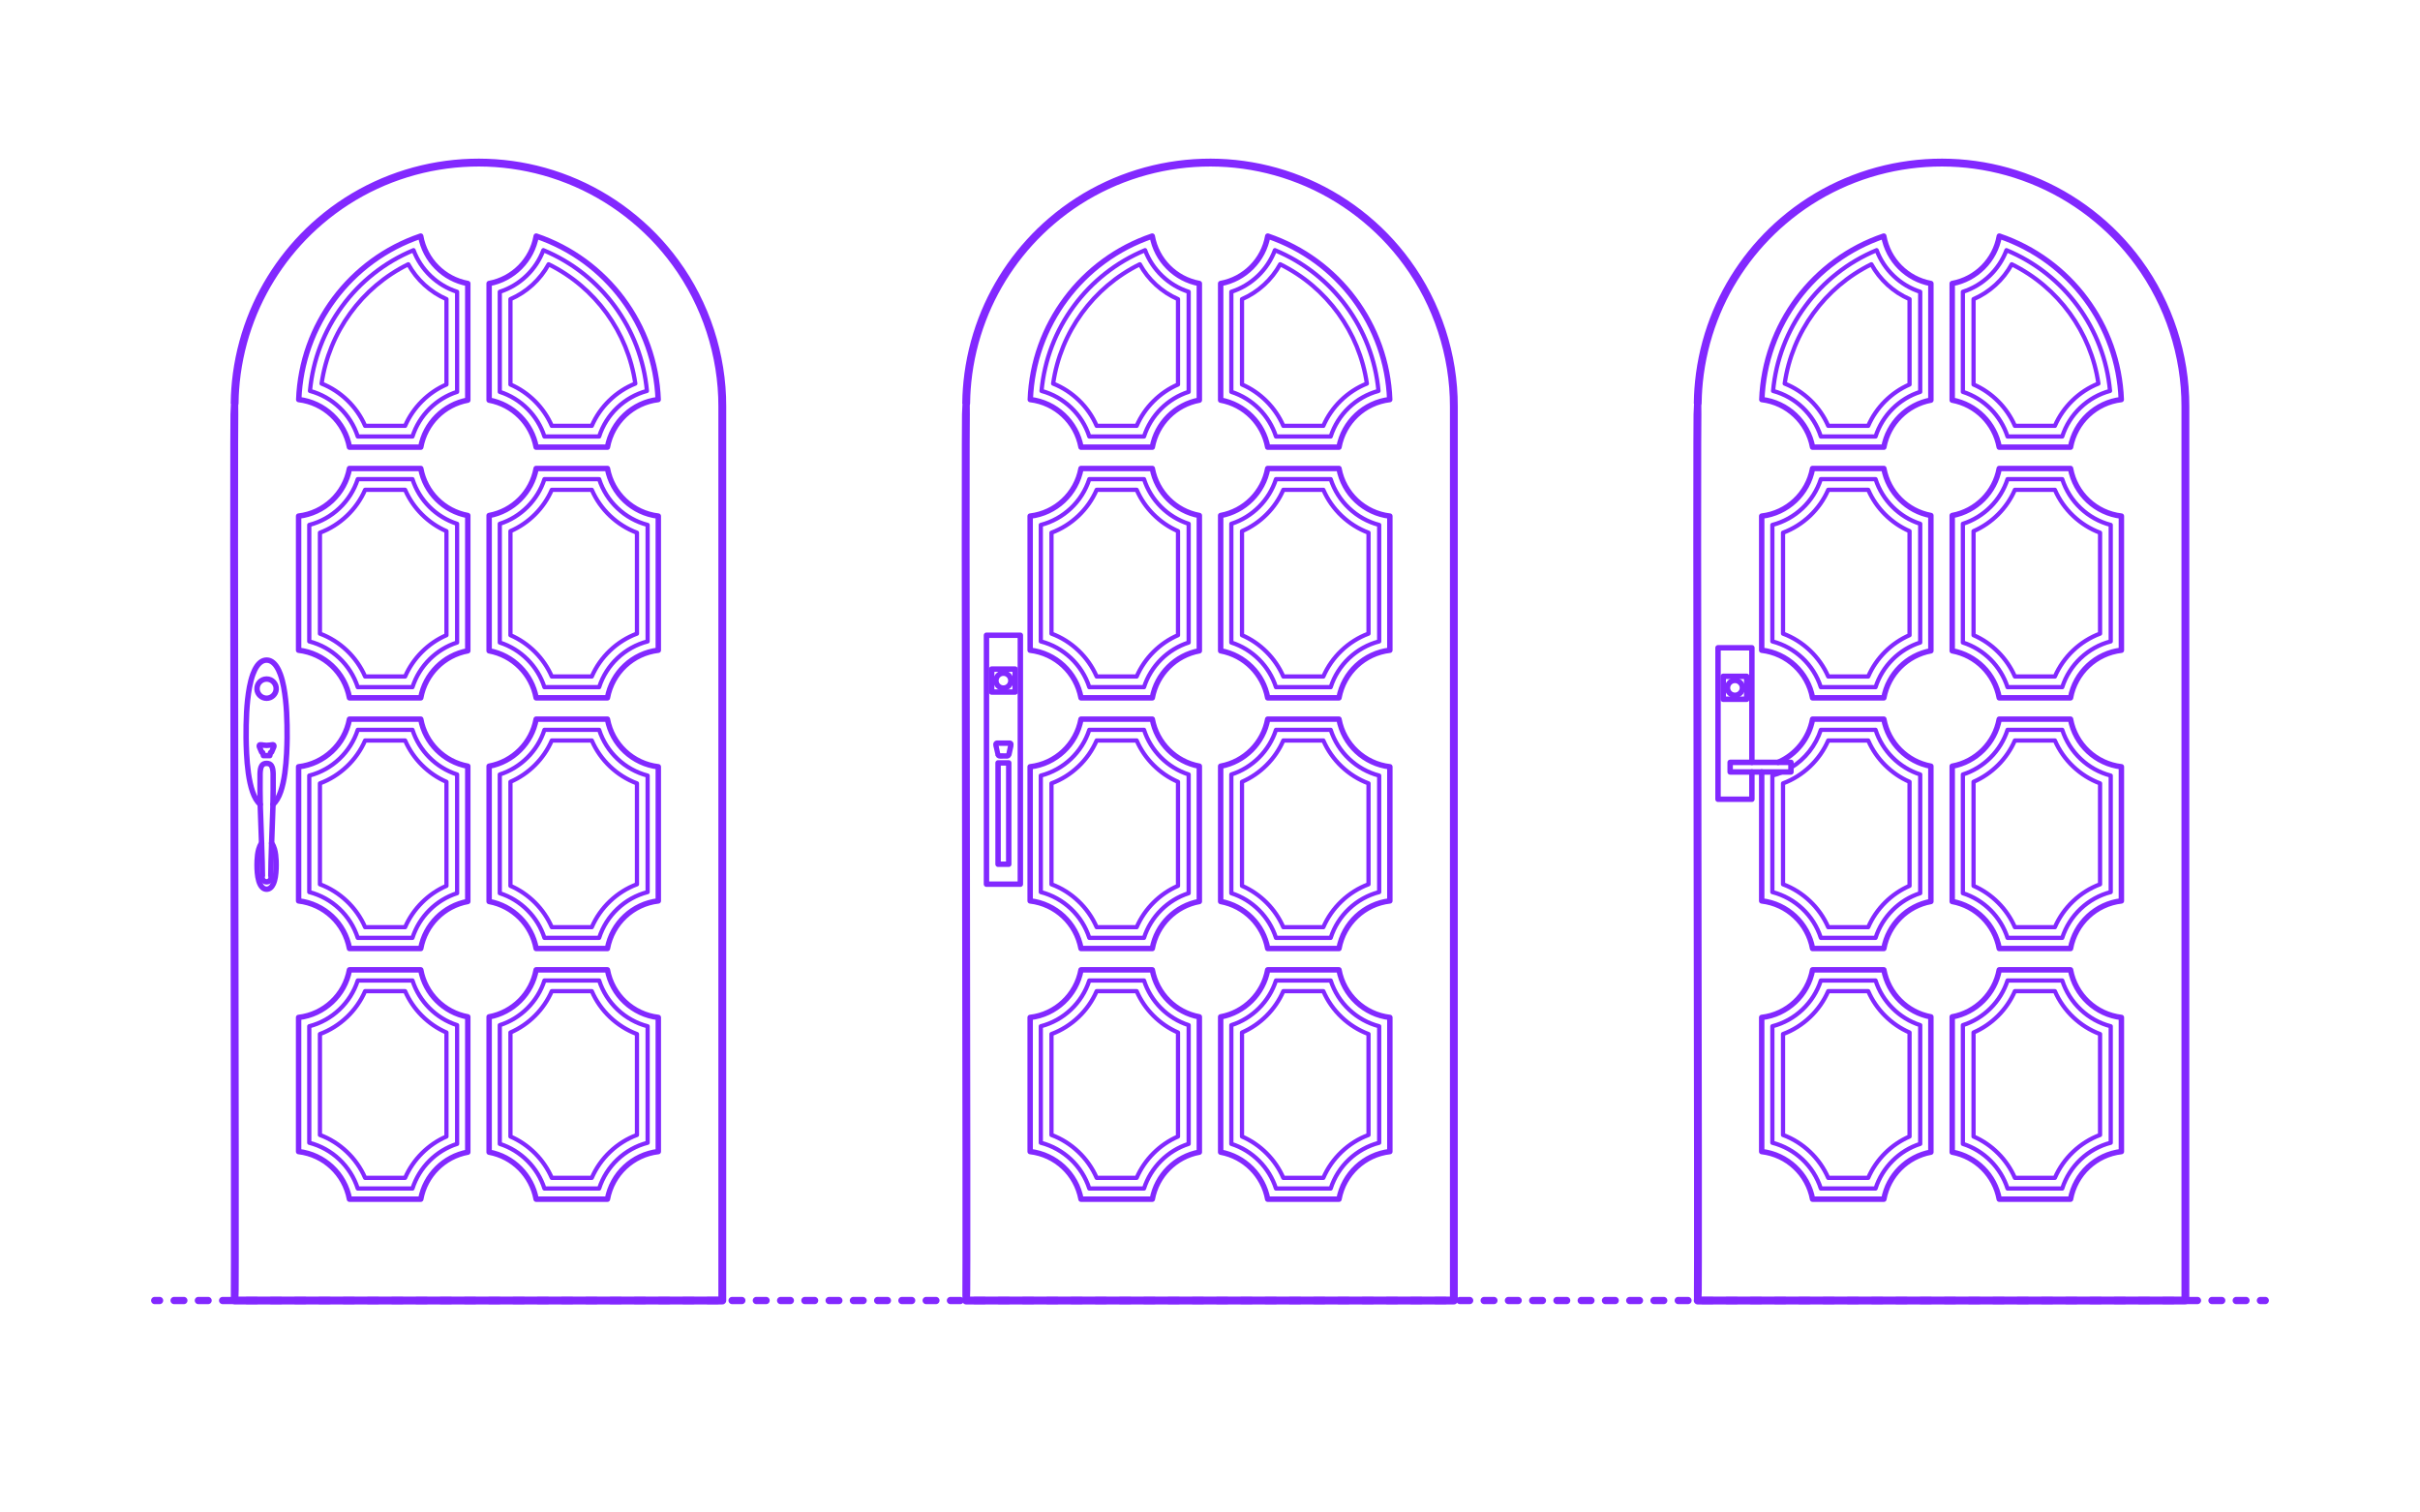<?xml version="1.0" encoding="utf-8"?>
<!-- Generator: Adobe Illustrator 27.2.0, SVG Export Plug-In . SVG Version: 6.00 Build 0)  -->
<!DOCTYPE svg PUBLIC "-//W3C//DTD SVG 1.1//EN" "http://www.w3.org/Graphics/SVG/1.1/DTD/svg11.dtd">
<svg version="1.1" xmlns:x="http://ns.adobe.com/Extensibility/1.0/" xmlns:i="http://ns.adobe.com/AdobeIllustrator/10.0/" xmlns:graph="http://ns.adobe.com/Graphs/1.0/"
	 xmlns="http://www.w3.org/2000/svg" xmlns:xlink="http://www.w3.org/1999/xlink" xmlns:a="http://ns.adobe.com/AdobeSVGViewerExtensions/3.0/"
	 x="0px" y="0px" width="1000px" height="625px" viewBox="0 0 1000 625" enable-background="new 0 0 1000 625" xml:space="preserve"
	>
<g id="FILL-BACKGROUND">
	<rect fill="#FFFFFF" width="1000" height="625"/>
</g>
<g id="N-TEXT">
</g>
<g id="N-DIMENSIONS">
</g>
<g id="_x32_D_x24_AG-GUIDES">
</g>
<g id="_x32_D_x24_AG-DIAGRAM">
	<g id="POLYLINE_00000170279359661225380160000008951533363693689787_">
		<g>
			<g>
				
					<line fill="none" stroke="#8228FF" stroke-width="3" stroke-linecap="round" stroke-linejoin="round" x1="63.937" y1="537.408" x2="65.937" y2="537.408"/>
				
					<line fill="none" stroke="#8228FF" stroke-width="3" stroke-linecap="round" stroke-linejoin="round" stroke-dasharray="4.01,6.015" x1="71.951" y1="537.408" x2="931.056" y2="537.408"/>
				
					<line fill="none" stroke="#8228FF" stroke-width="3" stroke-linecap="round" stroke-linejoin="round" x1="934.063" y1="537.408" x2="936.063" y2="537.408"/>
			</g>
		</g>
	</g>
</g>
<g id="_x32_D_x24_AG-DETAILS-DIAGRAM">
</g>
<g id="_x32_D_x24_AG-DETAILS">
	<g id="POLYLINE_00000048459730556560356640000014449610602285816709_">
		
			<path fill="none" stroke="#8228FF" stroke-width="1.75" stroke-linecap="round" stroke-linejoin="round" stroke-miterlimit="10" d="
			M167.409,175.962c3.276-7.571,9.505-13.799,17.076-17.076v-35.273c-6.654-2.887-12.294-8.042-15.767-14.41
			c-19.263,9.472-32.769,28.06-35.828,49.304c7.975,3.172,14.573,9.577,17.98,17.454H167.409z"/>
	</g>
	<g id="POLYLINE_00000072268400097281721330000010630424200121611414_">
		
			<path fill="none" stroke="#8228FF" stroke-width="1.75" stroke-linecap="round" stroke-linejoin="round" stroke-miterlimit="10" d="
			M132.207,261.828c8.285,3.086,15.151,9.605,18.662,17.72h16.54c3.276-7.571,9.505-13.799,17.076-17.076v-42.987
			c-7.571-3.276-13.799-9.505-17.076-17.076h-16.54c-3.511,8.114-10.377,14.634-18.662,17.72V261.828z"/>
	</g>
	<g id="POLYLINE_00000123407598060975178900000009312498151597505936_">
		
			<path fill="none" stroke="#8228FF" stroke-width="1.75" stroke-linecap="round" stroke-linejoin="round" stroke-miterlimit="10" d="
			M210.932,262.472c7.571,3.276,13.799,9.505,17.076,17.076h16.54c3.511-8.114,10.377-14.634,18.662-17.72v-41.698
			c-8.285-3.086-15.151-9.605-18.662-17.72h-16.54c-3.276,7.571-9.505,13.799-17.076,17.076V262.472z"/>
	</g>
	<g id="POLYLINE_00000101788725261845563760000002365850231450771132_">
		
			<path fill="none" stroke="#8228FF" stroke-width="1.75" stroke-linecap="round" stroke-linejoin="round" stroke-miterlimit="10" d="
			M244.547,383.132c3.511-8.114,10.377-14.634,18.662-17.72v-41.698c-8.285-3.086-15.151-9.605-18.662-17.72h-16.54
			c-3.276,7.571-9.505,13.799-17.076,17.076v42.987c7.571,3.276,13.799,9.505,17.076,17.076H244.547z"/>
	</g>
	<g id="POLYLINE_00000176750562102858237640000017273694562418420105_">
		
			<path fill="none" stroke="#8228FF" stroke-width="1.75" stroke-linecap="round" stroke-linejoin="round" stroke-miterlimit="10" d="
			M132.207,365.413c8.285,3.086,15.151,9.605,18.662,17.72h16.54c3.276-7.571,9.505-13.799,17.076-17.076V323.07
			c-7.571-3.276-13.799-9.505-17.076-17.076h-16.54c-3.511,8.114-10.377,14.634-18.662,17.72V365.413z"/>
	</g>
	<g id="POLYLINE_00000115495636254351551750000009874954884036391060_">
		
			<path fill="none" stroke="#8228FF" stroke-width="1.75" stroke-linecap="round" stroke-linejoin="round" stroke-miterlimit="10" d="
			M184.484,426.655c-7.571-3.276-13.799-9.505-17.076-17.076h-16.54c-3.511,8.114-10.377,14.634-18.662,17.72v41.698
			c8.285,3.086,15.151,9.605,18.662,17.72h16.54c3.276-7.571,9.505-13.799,17.076-17.076V426.655z"/>
	</g>
	<g id="POLYLINE_00000049218249977229497470000017446723928029148589_">
		
			<path fill="none" stroke="#8228FF" stroke-width="1.75" stroke-linecap="round" stroke-linejoin="round" stroke-miterlimit="10" d="
			M244.547,486.717c3.511-8.114,10.377-14.634,18.662-17.72v-41.698c-8.285-3.086-15.151-9.605-18.662-17.72h-16.54
			c-3.276,7.571-9.505,13.799-17.076,17.076v42.987c7.571,3.276,13.799,9.505,17.076,17.076H244.547z"/>
	</g>
	<g id="POLYLINE_00000012452728060271139670000002780384741822226866_">
		
			<path fill="none" stroke="#8228FF" stroke-width="1.75" stroke-linecap="round" stroke-linejoin="round" stroke-miterlimit="10" d="
			M127.799,265.047c9.417,2.432,17.062,9.648,20.032,18.908h22.615c2.786-8.697,9.749-15.659,18.445-18.445v-49.063
			c-8.697-2.786-15.659-9.749-18.445-18.445h-22.615c-2.971,9.261-10.616,16.477-20.032,18.908V265.047z"/>
	</g>
	<g id="POLYLINE_00000127020835891161601430000003602340351108248214_">
		
			<path fill="none" stroke="#8228FF" stroke-width="1.75" stroke-linecap="round" stroke-linejoin="round" stroke-miterlimit="10" d="
			M127.799,368.632c9.417,2.432,17.062,9.648,20.032,18.908h22.615c2.786-8.697,9.749-15.659,18.445-18.445v-49.063
			c-8.697-2.786-15.659-9.749-18.445-18.445h-22.615c-2.971,9.261-10.616,16.477-20.032,18.908V368.632z"/>
	</g>
	<g id="POLYLINE_00000153669926183055767830000015025529056424361117_">
		
			<path fill="none" stroke="#8228FF" stroke-width="1.75" stroke-linecap="round" stroke-linejoin="round" stroke-miterlimit="10" d="
			M188.892,423.617c-8.697-2.786-15.659-9.749-18.445-18.445h-22.615c-2.971,9.261-10.616,16.477-20.032,18.908v48.137
			c9.417,2.432,17.062,9.648,20.032,18.908h22.615c2.786-8.697,9.749-15.659,18.445-18.445V423.617z"/>
	</g>
	<g id="POLYLINE_00000161595367940466214300000010015265109370258347_">
		
			<path fill="none" stroke="#8228FF" stroke-width="1.75" stroke-linecap="round" stroke-linejoin="round" stroke-miterlimit="10" d="
			M247.585,491.125c2.971-9.261,10.616-16.477,20.032-18.908V424.08c-9.417-2.432-17.062-9.648-20.032-18.908h-22.615
			c-2.786,8.697-9.749,15.659-18.445,18.445v49.063c8.697,2.786,15.659,9.749,18.445,18.445H247.585z"/>
	</g>
	<g id="POLYLINE_00000170970690577575915950000012904644687145781436_">
		
			<path fill="none" stroke="#8228FF" stroke-width="1.75" stroke-linecap="round" stroke-linejoin="round" stroke-miterlimit="10" d="
			M247.585,387.54c2.971-9.261,10.616-16.477,20.032-18.908v-48.137c-9.417-2.432-17.062-9.648-20.032-18.908h-22.615
			c-2.786,8.697-9.749,15.659-18.445,18.445v49.063c8.697,2.786,15.659,9.749,18.445,18.445H247.585z"/>
	</g>
	<g id="POLYLINE_00000080903214198333617280000005142058080776458643_">
		
			<path fill="none" stroke="#8228FF" stroke-width="1.75" stroke-linecap="round" stroke-linejoin="round" stroke-miterlimit="10" d="
			M206.524,265.51c8.697,2.786,15.659,9.749,18.445,18.445h22.615c2.971-9.261,10.616-16.477,20.032-18.908V216.91
			c-9.417-2.432-17.062-9.648-20.032-18.908h-22.615c-2.786,8.697-9.749,15.659-18.445,18.445V265.51z"/>
	</g>
	<g id="POLYLINE_00000018918739369182525910000013980761648559047608_">
		
			<path fill="none" stroke="#8228FF" stroke-width="1.75" stroke-linecap="round" stroke-linejoin="round" stroke-miterlimit="10" d="
			M170.447,180.37c2.786-8.697,9.749-15.659,18.445-18.445v-41.349c-8.251-2.642-14.988-9.074-18.008-17.194
			c-23.888,9.894-40.454,32.41-42.791,58.158c9.284,2.501,16.804,9.675,19.739,18.83H170.447z"/>
	</g>
	<g id="POLYLINE_00000125578312966727292130000014753366206220446636_">
		
			<path fill="none" stroke="#8228FF" stroke-width="1.75" stroke-linecap="round" stroke-linejoin="round" stroke-miterlimit="10" d="
			M210.932,158.887c7.571,3.276,13.799,9.505,17.076,17.076h16.54c3.407-7.878,10.005-14.283,17.98-17.454
			c-3.059-21.246-16.567-39.833-35.828-49.304c-3.472,6.368-9.113,11.523-15.767,14.41V158.887z"/>
	</g>
	<g id="POLYLINE_00000155861047994402689180000012180402694420046772_">
		
			<path fill="none" stroke="#8228FF" stroke-width="1.75" stroke-linecap="round" stroke-linejoin="round" stroke-miterlimit="10" d="
			M206.524,161.925c8.697,2.786,15.659,9.749,18.445,18.445h22.615c2.935-9.156,10.455-16.329,19.739-18.83
			c-2.338-25.75-18.905-48.265-42.791-58.158c-3.021,8.12-9.758,14.552-18.008,17.194V161.925z"/>
	</g>
	<g id="POLYLINE_00000023992620809535744660000010610163837152308366_">
		
			<path fill="none" stroke="#8228FF" stroke-width="1.75" stroke-linecap="round" stroke-linejoin="round" stroke-miterlimit="10" d="
			M469.701,175.962c3.276-7.571,9.505-13.799,17.076-17.076v-35.273c-6.654-2.887-12.294-8.042-15.767-14.41
			c-19.263,9.472-32.769,28.06-35.828,49.304c7.975,3.172,14.573,9.577,17.98,17.454H469.701z"/>
	</g>
	<g id="POLYLINE_00000121277588124069586280000003783664977039804295_">
		
			<path fill="none" stroke="#8228FF" stroke-width="1.75" stroke-linecap="round" stroke-linejoin="round" stroke-miterlimit="10" d="
			M434.499,261.828c8.285,3.086,15.151,9.605,18.662,17.72h16.54c3.276-7.571,9.505-13.799,17.076-17.076v-42.987
			c-7.571-3.276-13.799-9.505-17.076-17.076h-16.54c-3.511,8.114-10.377,14.634-18.662,17.72V261.828z"/>
	</g>
	<g id="POLYLINE_00000178884311738316633320000007866170390170772096_">
		
			<path fill="none" stroke="#8228FF" stroke-width="1.75" stroke-linecap="round" stroke-linejoin="round" stroke-miterlimit="10" d="
			M513.224,262.472c7.571,3.276,13.799,9.505,17.076,17.076h16.54c3.511-8.114,10.377-14.634,18.662-17.72v-41.698
			c-8.285-3.086-15.151-9.605-18.662-17.72h-16.54c-3.276,7.571-9.505,13.799-17.076,17.076V262.472z"/>
	</g>
	<g id="POLYLINE_00000116927377466838410560000016071599193187964042_">
		
			<path fill="none" stroke="#8228FF" stroke-width="1.75" stroke-linecap="round" stroke-linejoin="round" stroke-miterlimit="10" d="
			M546.839,383.132c3.511-8.114,10.377-14.634,18.662-17.72v-41.698c-8.285-3.086-15.151-9.605-18.662-17.72h-16.54
			c-3.276,7.571-9.505,13.799-17.076,17.076v42.987c7.571,3.276,13.799,9.505,17.076,17.076H546.839z"/>
	</g>
	<g id="POLYLINE_00000031185274329998352830000017576806222015302836_">
		
			<path fill="none" stroke="#8228FF" stroke-width="1.75" stroke-linecap="round" stroke-linejoin="round" stroke-miterlimit="10" d="
			M434.499,365.413c8.285,3.086,15.151,9.605,18.662,17.72h16.54c3.276-7.571,9.505-13.799,17.076-17.076V323.07
			c-7.571-3.276-13.799-9.505-17.076-17.076h-16.54c-3.511,8.114-10.377,14.634-18.662,17.72V365.413z"/>
	</g>
	<g id="POLYLINE_00000031199137831947587170000007746713028470754698_">
		
			<path fill="none" stroke="#8228FF" stroke-width="1.75" stroke-linecap="round" stroke-linejoin="round" stroke-miterlimit="10" d="
			M486.776,426.655c-7.571-3.276-13.799-9.505-17.076-17.076h-16.54c-3.511,8.114-10.377,14.634-18.662,17.72v41.698
			c8.285,3.086,15.151,9.605,18.662,17.72h16.54c3.276-7.571,9.505-13.799,17.076-17.076V426.655z"/>
	</g>
	<g id="POLYLINE_00000042710972709642811130000017662667710065313681_">
		
			<path fill="none" stroke="#8228FF" stroke-width="1.75" stroke-linecap="round" stroke-linejoin="round" stroke-miterlimit="10" d="
			M546.839,486.717c3.511-8.114,10.377-14.634,18.662-17.72v-41.698c-8.285-3.086-15.151-9.605-18.662-17.72h-16.54
			c-3.276,7.571-9.505,13.799-17.076,17.076v42.987c7.571,3.276,13.799,9.505,17.076,17.076H546.839z"/>
	</g>
	<g id="POLYLINE_00000177476468789299379420000016635341263134413974_">
		
			<path fill="none" stroke="#8228FF" stroke-width="1.75" stroke-linecap="round" stroke-linejoin="round" stroke-miterlimit="10" d="
			M430.091,265.047c9.417,2.432,17.062,9.648,20.032,18.908h22.615c2.786-8.697,9.749-15.659,18.445-18.445v-49.063
			c-8.697-2.786-15.659-9.749-18.445-18.445h-22.615c-2.971,9.261-10.616,16.477-20.032,18.908V265.047z"/>
	</g>
	<g id="POLYLINE_00000057113340823760818190000011546491749510960039_">
		
			<path fill="none" stroke="#8228FF" stroke-width="1.75" stroke-linecap="round" stroke-linejoin="round" stroke-miterlimit="10" d="
			M430.091,368.632c9.417,2.432,17.062,9.648,20.032,18.908h22.615c2.786-8.697,9.749-15.659,18.445-18.445v-49.063
			c-8.697-2.786-15.659-9.749-18.445-18.445h-22.615c-2.971,9.261-10.616,16.477-20.032,18.908V368.632z"/>
	</g>
	<g id="POLYLINE_00000142874555552058795690000005111231413402571914_">
		
			<path fill="none" stroke="#8228FF" stroke-width="1.75" stroke-linecap="round" stroke-linejoin="round" stroke-miterlimit="10" d="
			M491.184,423.617c-8.697-2.786-15.659-9.749-18.445-18.445h-22.615c-2.971,9.261-10.616,16.477-20.032,18.908v48.137
			c9.417,2.432,17.062,9.648,20.032,18.908h22.615c2.786-8.697,9.749-15.659,18.445-18.445V423.617z"/>
	</g>
	<g id="POLYLINE_00000083769824491235482120000001181925535764552867_">
		
			<path fill="none" stroke="#8228FF" stroke-width="1.75" stroke-linecap="round" stroke-linejoin="round" stroke-miterlimit="10" d="
			M549.877,491.125c2.971-9.261,10.616-16.477,20.032-18.908V424.08c-9.417-2.432-17.062-9.648-20.032-18.908h-22.615
			c-2.786,8.697-9.749,15.659-18.445,18.445v49.063c8.697,2.786,15.659,9.749,18.445,18.445H549.877z"/>
	</g>
	<g id="POLYLINE_00000135689792566881158270000006418078737439634596_">
		
			<path fill="none" stroke="#8228FF" stroke-width="1.75" stroke-linecap="round" stroke-linejoin="round" stroke-miterlimit="10" d="
			M549.877,387.54c2.971-9.261,10.616-16.477,20.032-18.908v-48.137c-9.417-2.432-17.062-9.648-20.032-18.908h-22.615
			c-2.786,8.697-9.749,15.659-18.445,18.445v49.063c8.697,2.786,15.659,9.749,18.445,18.445H549.877z"/>
	</g>
	<g id="POLYLINE_00000115502946093163258100000000342871935413036427_">
		
			<path fill="none" stroke="#8228FF" stroke-width="1.75" stroke-linecap="round" stroke-linejoin="round" stroke-miterlimit="10" d="
			M508.816,265.51c8.697,2.786,15.659,9.749,18.445,18.445h22.615c2.971-9.261,10.616-16.477,20.032-18.908V216.91
			c-9.417-2.432-17.062-9.648-20.032-18.908h-22.615c-2.786,8.697-9.749,15.659-18.445,18.445V265.51z"/>
	</g>
	<g id="POLYLINE_00000058571755675230220940000012823775929247575430_">
		
			<path fill="none" stroke="#8228FF" stroke-width="1.75" stroke-linecap="round" stroke-linejoin="round" stroke-miterlimit="10" d="
			M472.739,180.37c2.786-8.697,9.749-15.659,18.445-18.445v-41.349c-8.251-2.642-14.988-9.074-18.008-17.194
			c-23.888,9.894-40.454,32.41-42.791,58.158c9.284,2.501,16.804,9.675,19.739,18.83H472.739z"/>
	</g>
	<g id="POLYLINE_00000044154263184021284020000017509681640248019883_">
		
			<path fill="none" stroke="#8228FF" stroke-width="1.75" stroke-linecap="round" stroke-linejoin="round" stroke-miterlimit="10" d="
			M513.224,158.887c7.571,3.276,13.799,9.505,17.076,17.076h16.54c3.407-7.878,10.005-14.283,17.98-17.454
			c-3.059-21.246-16.567-39.833-35.828-49.304c-3.472,6.368-9.113,11.523-15.767,14.41V158.887z"/>
	</g>
	<g id="POLYLINE_00000083811659854601473620000016639981904666235549_">
		
			<path fill="none" stroke="#8228FF" stroke-width="1.75" stroke-linecap="round" stroke-linejoin="round" stroke-miterlimit="10" d="
			M508.816,161.925c8.697,2.786,15.659,9.749,18.445,18.445h22.615c2.935-9.156,10.455-16.329,19.739-18.83
			c-2.338-25.75-18.905-48.265-42.791-58.158c-3.021,8.12-9.758,14.552-18.008,17.194V161.925z"/>
	</g>
	<g id="POLYLINE_00000131326109248686199200000002655770061015040141_">
		
			<path fill="none" stroke="#8228FF" stroke-width="1.75" stroke-linecap="round" stroke-linejoin="round" stroke-miterlimit="10" d="
			M771.993,175.962c3.276-7.571,9.505-13.799,17.076-17.076v-35.273c-6.654-2.887-12.294-8.042-15.767-14.41
			c-19.263,9.472-32.769,28.06-35.828,49.304c7.975,3.172,14.573,9.577,17.98,17.454H771.993z"/>
	</g>
	<g id="POLYLINE_00000088843058898162518940000009110202552510209696_">
		
			<path fill="none" stroke="#8228FF" stroke-width="1.75" stroke-linecap="round" stroke-linejoin="round" stroke-miterlimit="10" d="
			M736.791,261.828c8.285,3.086,15.151,9.605,18.662,17.72h16.54c3.276-7.571,9.505-13.799,17.076-17.076v-42.987
			c-7.571-3.276-13.799-9.505-17.076-17.076h-16.54c-3.511,8.114-10.377,14.634-18.662,17.72V261.828z"/>
	</g>
	<g id="POLYLINE_00000039827749944622390660000011916370580007117234_">
		
			<path fill="none" stroke="#8228FF" stroke-width="1.75" stroke-linecap="round" stroke-linejoin="round" stroke-miterlimit="10" d="
			M815.516,262.472c7.571,3.276,13.799,9.505,17.076,17.076h16.54c3.511-8.114,10.377-14.634,18.662-17.72v-41.698
			c-8.285-3.086-15.151-9.605-18.662-17.72h-16.54c-3.276,7.571-9.505,13.799-17.076,17.076V262.472z"/>
	</g>
	<g id="POLYLINE_00000151502764132712017210000000788327381679242687_">
		
			<path fill="none" stroke="#8228FF" stroke-width="1.75" stroke-linecap="round" stroke-linejoin="round" stroke-miterlimit="10" d="
			M849.131,383.132c3.511-8.114,10.377-14.634,18.662-17.72v-41.698c-8.285-3.086-15.151-9.605-18.662-17.72h-16.54
			c-3.276,7.571-9.505,13.799-17.076,17.076v42.987c7.571,3.276,13.799,9.505,17.076,17.076H849.131z"/>
	</g>
	<g id="POLYLINE_00000171692718531935905730000011867459994857273515_">
		
			<path fill="none" stroke="#8228FF" stroke-width="1.75" stroke-linecap="round" stroke-linejoin="round" stroke-miterlimit="10" d="
			M736.791,365.413c8.285,3.086,15.151,9.605,18.662,17.72h16.54c3.276-7.571,9.505-13.799,17.076-17.076V323.07
			c-7.571-3.276-13.799-9.505-17.076-17.076h-16.54c-3.511,8.114-10.377,14.634-18.662,17.72V365.413z"/>
	</g>
	<g id="POLYLINE_00000052097168964189360800000005311089779328720316_">
		
			<path fill="none" stroke="#8228FF" stroke-width="1.75" stroke-linecap="round" stroke-linejoin="round" stroke-miterlimit="10" d="
			M789.068,426.655c-7.571-3.276-13.799-9.505-17.076-17.076h-16.54c-3.511,8.114-10.377,14.634-18.662,17.72v41.698
			c8.285,3.086,15.151,9.605,18.662,17.72h16.54c3.276-7.571,9.505-13.799,17.076-17.076V426.655z"/>
	</g>
	<g id="POLYLINE_00000163787154045485032250000007367019935576080526_">
		
			<path fill="none" stroke="#8228FF" stroke-width="1.75" stroke-linecap="round" stroke-linejoin="round" stroke-miterlimit="10" d="
			M849.131,486.717c3.511-8.114,10.377-14.634,18.662-17.72v-41.698c-8.285-3.086-15.151-9.605-18.662-17.72h-16.54
			c-3.276,7.571-9.505,13.799-17.076,17.076v42.987c7.571,3.276,13.799,9.505,17.076,17.076H849.131z"/>
	</g>
	<g id="POLYLINE_00000069384377827873816920000016109938763752132023_">
		
			<path fill="none" stroke="#8228FF" stroke-width="1.75" stroke-linecap="round" stroke-linejoin="round" stroke-miterlimit="10" d="
			M732.383,265.047c9.417,2.432,17.062,9.648,20.032,18.908h22.615c2.786-8.697,9.749-15.659,18.445-18.445v-49.063
			c-8.697-2.786-15.659-9.749-18.445-18.445h-22.615c-2.971,9.261-10.616,16.477-20.032,18.908V265.047z"/>
	</g>
	<g id="POLYLINE_00000062187684701150441280000006294574714389158546_">
		
			<path fill="none" stroke="#8228FF" stroke-width="1.75" stroke-linecap="round" stroke-linejoin="round" stroke-miterlimit="10" d="
			M793.476,423.617c-8.697-2.786-15.659-9.749-18.445-18.445h-22.615c-2.971,9.261-10.616,16.477-20.032,18.908v48.137
			c9.417,2.432,17.062,9.648,20.032,18.908h22.615c2.786-8.697,9.749-15.659,18.445-18.445V423.617z"/>
	</g>
	<g id="POLYLINE_00000134221189512630310200000007622581860825811882_">
		
			<path fill="none" stroke="#8228FF" stroke-width="1.75" stroke-linecap="round" stroke-linejoin="round" stroke-miterlimit="10" d="
			M852.169,491.125c2.971-9.261,10.616-16.477,20.032-18.908V424.08c-9.417-2.432-17.062-9.648-20.032-18.908h-22.615
			c-2.786,8.697-9.749,15.659-18.445,18.445v49.063c8.697,2.786,15.659,9.749,18.445,18.445H852.169z"/>
	</g>
	<g id="POLYLINE_00000157277450472673473490000015062271177449504677_">
		
			<path fill="none" stroke="#8228FF" stroke-width="1.75" stroke-linecap="round" stroke-linejoin="round" stroke-miterlimit="10" d="
			M852.169,387.54c2.971-9.261,10.616-16.477,20.032-18.908v-48.137c-9.417-2.432-17.062-9.648-20.032-18.908h-22.615
			c-2.786,8.697-9.749,15.659-18.445,18.445v49.063c8.697,2.786,15.659,9.749,18.445,18.445H852.169z"/>
	</g>
	<g id="POLYLINE_00000028298235153932492990000009871017433124667826_">
		
			<path fill="none" stroke="#8228FF" stroke-width="1.75" stroke-linecap="round" stroke-linejoin="round" stroke-miterlimit="10" d="
			M811.108,265.51c8.697,2.786,15.659,9.749,18.445,18.445h22.615c2.971-9.261,10.616-16.477,20.032-18.908V216.91
			c-9.417-2.432-17.062-9.648-20.032-18.908h-22.615c-2.786,8.697-9.749,15.659-18.445,18.445V265.51z"/>
	</g>
	<g id="POLYLINE_00000101802652906373881550000000088330057788855972_">
		
			<path fill="none" stroke="#8228FF" stroke-width="1.75" stroke-linecap="round" stroke-linejoin="round" stroke-miterlimit="10" d="
			M775.031,180.37c2.786-8.697,9.749-15.659,18.445-18.445v-41.349c-8.251-2.642-14.988-9.074-18.008-17.194
			c-23.888,9.894-40.453,32.41-42.791,58.158c9.284,2.501,16.804,9.675,19.739,18.83H775.031z"/>
	</g>
	<g id="POLYLINE_00000125591077433175080240000010392521352920673160_">
		
			<path fill="none" stroke="#8228FF" stroke-width="1.75" stroke-linecap="round" stroke-linejoin="round" stroke-miterlimit="10" d="
			M815.516,158.887c7.571,3.276,13.799,9.505,17.076,17.076h16.54c3.407-7.878,10.005-14.283,17.98-17.454
			c-3.059-21.246-16.567-39.833-35.828-49.304c-3.472,6.368-9.113,11.523-15.767,14.41V158.887z"/>
	</g>
	<g id="POLYLINE_00000060002967653272076440000008791563193808865414_">
		
			<path fill="none" stroke="#8228FF" stroke-width="1.75" stroke-linecap="round" stroke-linejoin="round" stroke-miterlimit="10" d="
			M811.108,161.925c8.697,2.786,15.659,9.749,18.445,18.445h22.615c2.935-9.156,10.455-16.329,19.739-18.83
			c-2.338-25.75-18.905-48.265-42.791-58.158c-3.021,8.12-9.758,14.552-18.008,17.194V161.925z"/>
	</g>
	<g id="POLYLINE_00000110469864172260039850000002501443108135128203_">
		
			<path fill="none" stroke="#8228FF" stroke-width="1.75" stroke-linecap="round" stroke-linejoin="round" stroke-miterlimit="10" d="
			M736.689,318.998c-1.38,0.607-2.847,1.117-4.305,1.497v48.137c9.417,2.432,17.062,9.648,20.032,18.908h22.615
			c2.786-8.697,9.749-15.659,18.445-18.445v-49.063c-8.697-2.786-15.659-9.749-18.445-18.445h-22.615
			c-2.073,6.469-6.541,12.131-12.352,15.65"/>
	</g>
</g>
<g id="_x32_D_x24_AG-BUILDINGS">
	<g id="POLYLINE_00000025435688124767750990000011555671069531389840_">
		
			<rect x="412.427" y="315.251" fill="none" stroke="#8228FF" stroke-width="2.25" stroke-linecap="round" stroke-linejoin="round" stroke-miterlimit="10" width="4.408" height="41.875"/>
	</g>
	<g id="POLYLINE_00000042005948161153652560000010041558855997733252_">
		
			<path fill="none" stroke="#8228FF" stroke-width="2.25" stroke-linecap="round" stroke-linejoin="round" stroke-miterlimit="10" d="
			M417.716,307.537c-0.005,0.097,0.014,0.48-0.018,0.567c-0.004,0.018-0.771,3.557-0.775,3.573c-0.01,0.039-0.022,0.078-0.036,0.116
			c-0.05,0.134-0.131,0.258-0.235,0.356c-0.117,0.111-0.266,0.19-0.426,0.221c-0.043,0.008-0.087,0.013-0.131,0.015
			c-0.023,0.003-2.88-0.002-2.905,0c-0.215,0.001-0.427-0.088-0.583-0.236c-0.104-0.098-0.184-0.222-0.235-0.356
			c-0.014-0.038-0.026-0.077-0.036-0.116c-0.015-0.022-0.763-3.551-0.775-3.573c-0.033-0.082-0.012-0.475-0.018-0.567
			c0-0.022,0.002-0.044,0.005-0.065c0.019-0.134,0.104-0.257,0.224-0.321c0.053-0.029,0.112-0.047,0.173-0.053
			c0.013-0.001,0.027-0.002,0.04-0.002c0.045,0.002,5.28-0.003,5.319,0.001C417.533,307.111,417.718,307.308,417.716,307.537z"/>
	</g>
	<g id="POLYLINE_00000026159343123168124960000007223766040002164906_">
		
			<rect x="409.782" y="276.491" fill="none" stroke="#8228FF" stroke-width="2.25" stroke-linecap="round" stroke-linejoin="round" stroke-miterlimit="10" width="9.697" height="9.477"/>
	</g>
	<g id="POLYLINE_00000172425519545154645870000014339255319465785252_">
		
			<rect x="407.633" y="262.501" fill="none" stroke="#8228FF" stroke-width="2.25" stroke-linecap="round" stroke-linejoin="round" stroke-miterlimit="10" width="13.995" height="102.863"/>
	</g>
	<g id="POLYLINE_00000026856748104888511020000007692512885407911839_">
		
			<path fill="none" stroke="#8228FF" stroke-width="2.25" stroke-linecap="round" stroke-linejoin="round" stroke-miterlimit="10" d="
			M417.716,281.252c0.002-0.755-0.286-1.506-0.794-2.066c-0.513-0.573-1.248-0.94-2.014-1.007c-1.802-0.164-3.364,1.263-3.363,3.073
			c-0.002,1.795,1.538,3.218,3.328,3.076c0.766-0.058,1.503-0.415,2.023-0.981C417.419,282.785,417.719,282.021,417.716,281.252z"/>
	</g>
	<g id="POLYLINE_00000043453042499631506530000016099834635499648430_">
		
			<path fill="none" stroke="#8228FF" stroke-width="2.25" stroke-linecap="round" stroke-linejoin="round" stroke-miterlimit="10" d="
			M107.209,308.685c-0.065-0.141-0.086-0.3-0.08-0.455c0.005-0.089,0.011-0.18,0.046-0.263c0.051-0.125,0.172-0.189,0.3-0.21
			c0.384-0.058,0.986,0.096,1.38,0.148c0.867,0.142,1.759,0.142,2.626,0c0.32-0.045,0.817-0.151,1.135-0.162
			c0.091-0.003,0.185-0.001,0.274,0.019c0.081,0.018,0.162,0.054,0.217,0.118c0.053,0.06,0.077,0.138,0.088,0.216
			c0.023,0.173,0.018,0.354-0.04,0.521c-0.302,0.677-0.646,1.433-0.908,2.126c-0.023,0.054-0.048,0.109-0.085,0.155
			c-0.088,0.111-0.245,0.096-0.372,0.099l-0.306,1.249c-0.656,0-1.976,0-2.631,0l-0.306-1.249c-0.124-0.003-0.275,0.013-0.365-0.091
			c-0.036-0.041-0.061-0.092-0.083-0.142C107.838,310.09,107.512,309.341,107.209,308.685z"/>
	</g>
	<g id="POLYLINE_00000090287839687761776770000004945863602490577560_">
		
			<path fill="none" stroke="#8228FF" stroke-width="2.25" stroke-linecap="round" stroke-linejoin="round" stroke-miterlimit="10" d="
			M111.905,361.892c-0.058-4.268,0.739-24.161,0.883-28.802c0.067-3.721,0.146-9.728,0.076-13.454
			c-0.026-0.595-0.067-1.211-0.176-1.797c-0.1-0.528-0.254-1.062-0.565-1.506c-0.197-0.281-0.465-0.513-0.777-0.657
			c-0.366-0.171-0.776-0.229-1.177-0.229c-0.401,0-0.811,0.058-1.177,0.229c-0.312,0.144-0.581,0.376-0.777,0.657
			c-0.312,0.444-0.465,0.979-0.565,1.506c-0.109,0.586-0.151,1.202-0.176,1.797c-0.071,3.725,0.008,9.734,0.076,13.454
			c0.147,4.768,0.938,24.425,0.883,28.802c-0.453,1.213,0.443,2.505,1.738,2.507C111.462,364.398,112.358,363.105,111.905,361.892z"
			/>
	</g>
	<g id="POLYLINE_00000124153164378892642590000017410141899911244439_">
		
			<path fill="none" stroke="#8228FF" stroke-width="2.25" stroke-linecap="round" stroke-linejoin="round" stroke-miterlimit="10" d="
			M112.804,332.393c5.362-4.429,5.739-20.688,5.837-27.501c0.028-6.974-0.128-14.125-1.399-20.996
			c-0.345-1.777-0.784-3.589-1.409-5.289c-0.415-1.12-0.917-2.227-1.585-3.22c-0.522-0.772-1.159-1.49-1.955-1.986
			c-0.633-0.397-1.375-0.629-2.125-0.626c-0.732-0.003-1.457,0.217-2.08,0.599c-0.772,0.469-1.397,1.15-1.912,1.886
			c-0.713,1.026-1.239,2.18-1.672,3.348c-0.625,1.7-1.065,3.512-1.409,5.289c-1.272,6.87-1.427,14.024-1.399,20.996
			c0.098,6.822,0.476,23.073,5.837,27.501"/>
	</g>
	<g id="POLYLINE_00000049921976322688471820000000651145037959223981_">
		
			<path fill="none" stroke="#8228FF" stroke-width="2.25" stroke-linecap="round" stroke-linejoin="round" stroke-miterlimit="10" d="
			M108.106,348.44c-0.591,0.721-0.939,1.61-1.193,2.497c-0.42,1.511-0.578,3.102-0.653,4.664c-0.085,2.247-0.051,4.53,0.312,6.753
			c0.331,1.947,1.174,5.063,3.597,5.093c0.596,0.005,1.181-0.226,1.632-0.613c0.509-0.43,0.871-1.011,1.147-1.612
			c0.411-0.906,0.649-1.891,0.817-2.868c0.363-2.223,0.396-4.507,0.312-6.753c-0.076-1.562-0.233-3.154-0.653-4.664
			c-0.255-0.888-0.602-1.777-1.193-2.497"/>
	</g>
	<g id="POLYLINE_00000018949379388169122960000002278655223677686684_">
		
			<path fill="none" stroke="#8228FF" stroke-width="2.25" stroke-linecap="round" stroke-linejoin="round" stroke-miterlimit="10" d="
			M110.168,288.533c2.045,0.004,3.772-1.574,3.951-3.611c0.21-2.319-1.623-4.325-3.951-4.324c-2.31-0.001-4.137,1.976-3.955,4.279
			C106.37,286.933,108.105,288.537,110.168,288.533z"/>
	</g>
	<g id="POLYLINE_00000047769671526166777950000004101530401635091861_">
		
			<path fill="none" stroke="#8228FF" stroke-width="2.25" stroke-linecap="round" stroke-linejoin="round" stroke-miterlimit="10" d="
			M713.837,284.237c-0.002-0.755,0.286-1.506,0.794-2.066c0.513-0.573,1.248-0.94,2.015-1.007c1.802-0.164,3.364,1.263,3.363,3.073
			c0.002,1.795-1.538,3.218-3.328,3.076c-0.766-0.058-1.503-0.415-2.023-0.981C714.134,285.769,713.834,285.005,713.837,284.237z"/>
	</g>
	<g id="POLYLINE_00000070105536189315696440000003836030483714894508_">
		
			<rect x="712.074" y="279.475" fill="none" stroke="#8228FF" stroke-width="2.25" stroke-linecap="round" stroke-linejoin="round" stroke-miterlimit="10" width="9.697" height="9.477"/>
	</g>
	<g id="POLYLINE_00000001658259328710435670000009809571734558603681_">
		
			<rect x="714.939" y="315.031" fill="none" stroke="#8228FF" stroke-width="2.25" stroke-linecap="round" stroke-linejoin="round" stroke-miterlimit="10" width="25.125" height="3.967"/>
	</g>
	<g id="POLYLINE_00000155110922334611228450000018444387998852986757_">
		
			<polyline fill="none" stroke="#8228FF" stroke-width="2.25" stroke-linecap="round" stroke-linejoin="round" stroke-miterlimit="10" points="
			723.92,315.031 723.92,267.686 709.925,267.686 709.925,330.272 723.92,330.272 723.92,318.998 		"/>
	</g>
	<g id="POLYLINE_00000100357806482994504000000001051422983332956077_">
		
			<path fill="none" stroke="#8228FF" stroke-width="2.25" stroke-linecap="round" stroke-linejoin="round" stroke-miterlimit="10" d="
			M298.472,167.94c0.042-21.458-7.036-42.866-19.862-60.069c-10.694-14.436-25.364-25.93-41.94-32.858
			c-35.033-14.72-75.615-8.363-104.469,16.362c-12.777,10.912-22.765,25.117-28.709,40.834c-3.071,8.099-5.113,16.699-6.008,25.314
			c-0.28,2.77-0.481,5.893-0.525,8.678c-0.733,2.494,0.497,368.822-0.015,371.207h201.528V167.94z"/>
	</g>
	<g id="POLYLINE_00000113348029814979184370000014118540465184531861_">
		
			<path fill="none" stroke="#8228FF" stroke-width="2.25" stroke-linecap="round" stroke-linejoin="round" stroke-miterlimit="10" d="
			M173.869,184.778c1.81-9.854,9.579-17.622,19.431-19.431v-48.193c-9.913-1.821-17.708-9.669-19.461-19.593
			c-29.148,9.87-49.237,36.806-50.394,67.553c10.519,1.246,19.049,9.248,20.964,19.664H173.869z"/>
	</g>
	<g id="POLYLINE_00000152977745751398410410000004701848333433772462_">
		
			<path fill="none" stroke="#8228FF" stroke-width="2.25" stroke-linecap="round" stroke-linejoin="round" stroke-miterlimit="10" d="
			M202.116,165.347c9.854,1.81,17.622,9.579,19.431,19.431h29.459c1.916-10.418,10.447-18.419,20.964-19.664
			c-1.157-30.751-21.251-57.684-50.394-67.553c-1.754,9.925-9.549,17.773-19.461,19.593V165.347z"/>
	</g>
	<g id="POLYLINE_00000070829711802908777370000006467068450390880414_">
		
			<path fill="none" stroke="#8228FF" stroke-width="2.25" stroke-linecap="round" stroke-linejoin="round" stroke-miterlimit="10" d="
			M202.116,268.932c9.854,1.81,17.622,9.579,19.431,19.431h29.459c1.92-10.437,10.478-18.446,21.018-19.671v-55.428
			c-10.542-1.225-19.099-9.235-21.018-19.671h-29.459c-1.81,9.854-9.579,17.622-19.431,19.431V268.932z"/>
	</g>
	<g id="POLYLINE_00000104699282679892922350000006622650594967720352_">
		
			<path fill="none" stroke="#8228FF" stroke-width="2.25" stroke-linecap="round" stroke-linejoin="round" stroke-miterlimit="10" d="
			M123.391,268.692c10.542,1.225,19.099,9.235,21.018,19.671h29.459c1.81-9.854,9.579-17.622,19.431-19.431v-55.907
			c-9.854-1.81-17.622-9.579-19.431-19.431H144.41c-1.92,10.437-10.478,18.446-21.018,19.671V268.692z"/>
	</g>
	<g id="POLYLINE_00000048483459480167645380000004382375404365586080_">
		
			<path fill="none" stroke="#8228FF" stroke-width="2.25" stroke-linecap="round" stroke-linejoin="round" stroke-miterlimit="10" d="
			M123.391,372.277c10.542,1.225,19.099,9.235,21.018,19.671h29.459c1.81-9.854,9.579-17.622,19.431-19.431V316.61
			c-9.854-1.81-17.622-9.579-19.431-19.431H144.41c-1.92,10.437-10.478,18.446-21.018,19.671V372.277z"/>
	</g>
	<g id="POLYLINE_00000025424238022891908000000005139987011119394725_">
		
			<path fill="none" stroke="#8228FF" stroke-width="2.25" stroke-linecap="round" stroke-linejoin="round" stroke-miterlimit="10" d="
			M251.007,391.948c1.92-10.437,10.478-18.446,21.018-19.671V316.85c-10.542-1.225-19.099-9.235-21.018-19.671h-29.459
			c-1.81,9.854-9.579,17.622-19.431,19.431v55.907c9.854,1.81,17.622,9.579,19.431,19.431H251.007z"/>
	</g>
	<g id="POLYLINE_00000054230725463657704650000001753617869381495465_">
		
			<path fill="none" stroke="#8228FF" stroke-width="2.25" stroke-linecap="round" stroke-linejoin="round" stroke-miterlimit="10" d="
			M251.007,495.533c1.92-10.437,10.478-18.446,21.018-19.671v-55.428c-10.542-1.225-19.099-9.235-21.018-19.671h-29.459
			c-1.81,9.854-9.579,17.622-19.431,19.431v55.907c9.854,1.81,17.622,9.579,19.431,19.431H251.007z"/>
	</g>
	<g id="POLYLINE_00000081649914018515263150000014673258586766551197_">
		
			<path fill="none" stroke="#8228FF" stroke-width="2.25" stroke-linecap="round" stroke-linejoin="round" stroke-miterlimit="10" d="
			M193.3,420.195c-9.854-1.81-17.622-9.579-19.431-19.431H144.41c-1.92,10.437-10.478,18.446-21.018,19.671v55.428
			c10.542,1.225,19.099,9.235,21.018,19.671h29.459c1.81-9.854,9.579-17.622,19.431-19.431V420.195z"/>
	</g>
	<g id="POLYLINE_00000121270647852436054520000007117831657939504311_">
		
			<path fill="none" stroke="#8228FF" stroke-width="2.25" stroke-linecap="round" stroke-linejoin="round" stroke-miterlimit="10" d="
			M600.764,167.94c0.042-21.458-7.036-42.866-19.862-60.069c-10.694-14.436-25.364-25.93-41.94-32.858
			c-35.033-14.72-75.615-8.363-104.469,16.362c-12.777,10.912-22.765,25.117-28.709,40.834c-3.071,8.099-5.113,16.699-6.008,25.314
			c-0.28,2.77-0.481,5.893-0.525,8.678c-0.733,2.494,0.497,368.822-0.015,371.207h201.528V167.94z"/>
	</g>
	<g id="POLYLINE_00000121255571392971045000000018280106798709491101_">
		
			<path fill="none" stroke="#8228FF" stroke-width="2.25" stroke-linecap="round" stroke-linejoin="round" stroke-miterlimit="10" d="
			M476.161,184.778c1.81-9.854,9.579-17.622,19.431-19.431v-48.193c-9.913-1.821-17.708-9.669-19.461-19.593
			c-29.148,9.87-49.237,36.806-50.394,67.553c10.519,1.246,19.049,9.248,20.964,19.664H476.161z"/>
	</g>
	<g id="POLYLINE_00000062160821093384468990000010049865778210708609_">
		
			<path fill="none" stroke="#8228FF" stroke-width="2.25" stroke-linecap="round" stroke-linejoin="round" stroke-miterlimit="10" d="
			M504.408,165.347c9.854,1.81,17.622,9.579,19.431,19.431h29.459c1.916-10.418,10.447-18.419,20.964-19.664
			c-1.157-30.751-21.251-57.684-50.394-67.553c-1.753,9.925-9.549,17.773-19.461,19.593V165.347z"/>
	</g>
	<g id="POLYLINE_00000027576060402139009580000009459336456350066314_">
		
			<path fill="none" stroke="#8228FF" stroke-width="2.25" stroke-linecap="round" stroke-linejoin="round" stroke-miterlimit="10" d="
			M504.408,268.932c9.854,1.81,17.622,9.579,19.431,19.431h29.459c1.92-10.437,10.478-18.446,21.018-19.671v-55.428
			c-10.542-1.225-19.099-9.235-21.018-19.671h-29.459c-1.81,9.854-9.579,17.622-19.431,19.431V268.932z"/>
	</g>
	<g id="POLYLINE_00000124142869510405743920000014618541698684356996_">
		
			<path fill="none" stroke="#8228FF" stroke-width="2.25" stroke-linecap="round" stroke-linejoin="round" stroke-miterlimit="10" d="
			M425.683,268.692c10.542,1.225,19.099,9.235,21.018,19.671h29.459c1.81-9.854,9.579-17.622,19.431-19.431v-55.907
			c-9.854-1.81-17.622-9.579-19.431-19.431h-29.459c-1.92,10.437-10.478,18.446-21.018,19.671V268.692z"/>
	</g>
	<g id="POLYLINE_00000022524276686011780330000007926343567869791643_">
		
			<path fill="none" stroke="#8228FF" stroke-width="2.25" stroke-linecap="round" stroke-linejoin="round" stroke-miterlimit="10" d="
			M425.683,372.277c10.542,1.225,19.099,9.235,21.018,19.671h29.459c1.81-9.854,9.579-17.622,19.431-19.431V316.61
			c-9.854-1.81-17.622-9.579-19.431-19.431h-29.459c-1.92,10.437-10.478,18.446-21.018,19.671V372.277z"/>
	</g>
	<g id="POLYLINE_00000051376830788859195040000010680043701862016151_">
		
			<path fill="none" stroke="#8228FF" stroke-width="2.25" stroke-linecap="round" stroke-linejoin="round" stroke-miterlimit="10" d="
			M553.299,391.948c1.92-10.437,10.478-18.446,21.018-19.671V316.85c-10.542-1.225-19.099-9.235-21.018-19.671h-29.459
			c-1.81,9.854-9.579,17.622-19.431,19.431v55.907c9.854,1.81,17.622,9.579,19.431,19.431H553.299z"/>
	</g>
	<g id="POLYLINE_00000150803193813746616590000005474937680993354165_">
		
			<path fill="none" stroke="#8228FF" stroke-width="2.25" stroke-linecap="round" stroke-linejoin="round" stroke-miterlimit="10" d="
			M553.299,495.533c1.92-10.437,10.478-18.446,21.018-19.671v-55.428c-10.542-1.225-19.099-9.235-21.018-19.671h-29.459
			c-1.81,9.854-9.579,17.622-19.431,19.431v55.907c9.854,1.81,17.622,9.579,19.431,19.431H553.299z"/>
	</g>
	<g id="POLYLINE_00000084520460679920347310000008020670552224081056_">
		
			<path fill="none" stroke="#8228FF" stroke-width="2.25" stroke-linecap="round" stroke-linejoin="round" stroke-miterlimit="10" d="
			M495.592,420.195c-9.854-1.81-17.622-9.579-19.431-19.431h-29.459c-1.92,10.437-10.478,18.446-21.018,19.671v55.428
			c10.542,1.225,19.099,9.235,21.018,19.671h29.459c1.81-9.854,9.579-17.622,19.431-19.431V420.195z"/>
	</g>
	<g id="POLYLINE_00000171702508676758135320000001686260180633610390_">
		
			<path fill="none" stroke="#8228FF" stroke-width="2.25" stroke-linecap="round" stroke-linejoin="round" stroke-miterlimit="10" d="
			M903.056,167.94c0.042-21.458-7.036-42.866-19.862-60.069c-10.694-14.436-25.364-25.93-41.94-32.858
			c-35.033-14.72-75.615-8.363-104.469,16.362c-12.777,10.912-22.765,25.117-28.709,40.834c-3.071,8.099-5.113,16.699-6.008,25.314
			c-0.28,2.77-0.481,5.893-0.525,8.678c-0.733,2.494,0.497,368.822-0.015,371.207h201.528V167.94z"/>
	</g>
	<g id="POLYLINE_00000007421573179456761440000008072767449769920936_">
		
			<path fill="none" stroke="#8228FF" stroke-width="2.25" stroke-linecap="round" stroke-linejoin="round" stroke-miterlimit="10" d="
			M778.453,184.778c1.81-9.854,9.579-17.622,19.431-19.431v-48.193c-9.913-1.821-17.708-9.669-19.461-19.593
			c-29.148,9.87-49.237,36.806-50.394,67.553c10.519,1.246,19.049,9.248,20.964,19.664H778.453z"/>
	</g>
	<g id="POLYLINE_00000010313007334865790440000013642753999135024298_">
		
			<path fill="none" stroke="#8228FF" stroke-width="2.25" stroke-linecap="round" stroke-linejoin="round" stroke-miterlimit="10" d="
			M806.7,165.347c9.854,1.81,17.622,9.579,19.431,19.431h29.459c1.916-10.418,10.447-18.419,20.964-19.664
			c-1.157-30.751-21.251-57.684-50.394-67.553c-1.753,9.925-9.549,17.773-19.461,19.593V165.347z"/>
	</g>
	<g id="POLYLINE_00000031199669045270528390000008534768785357960086_">
		
			<path fill="none" stroke="#8228FF" stroke-width="2.25" stroke-linecap="round" stroke-linejoin="round" stroke-miterlimit="10" d="
			M806.7,268.932c9.854,1.81,17.622,9.579,19.431,19.431h29.459c1.92-10.437,10.478-18.446,21.018-19.671v-55.428
			c-10.542-1.225-19.099-9.235-21.018-19.671h-29.459c-1.81,9.854-9.579,17.622-19.431,19.431V268.932z"/>
	</g>
	<g id="POLYLINE_00000035532742541890312100000008652328174641439157_">
		
			<path fill="none" stroke="#8228FF" stroke-width="2.25" stroke-linecap="round" stroke-linejoin="round" stroke-miterlimit="10" d="
			M727.975,268.692c10.542,1.225,19.099,9.235,21.018,19.671h29.459c1.81-9.854,9.579-17.622,19.431-19.431v-55.907
			c-9.854-1.81-17.622-9.579-19.431-19.431h-29.459c-1.92,10.437-10.478,18.446-21.018,19.671V268.692z"/>
	</g>
	<g id="POLYLINE_00000125564535434868799300000004342242687988405684_">
		
			<path fill="none" stroke="#8228FF" stroke-width="2.25" stroke-linecap="round" stroke-linejoin="round" stroke-miterlimit="10" d="
			M855.591,391.948c1.92-10.437,10.478-18.446,21.018-19.671V316.85c-10.542-1.225-19.099-9.235-21.018-19.671h-29.459
			c-1.81,9.854-9.579,17.622-19.431,19.431v55.907c9.854,1.81,17.622,9.579,19.431,19.431H855.591z"/>
	</g>
	<g id="POLYLINE_00000178177319424838793630000000485985864955147656_">
		
			<path fill="none" stroke="#8228FF" stroke-width="2.25" stroke-linecap="round" stroke-linejoin="round" stroke-miterlimit="10" d="
			M855.591,495.533c1.92-10.437,10.478-18.446,21.018-19.671v-55.428c-10.542-1.225-19.099-9.235-21.018-19.671h-29.459
			c-1.81,9.854-9.579,17.622-19.431,19.431v55.907c9.854,1.81,17.622,9.579,19.431,19.431H855.591z"/>
	</g>
	<g id="POLYLINE_00000031177732210801743100000012087148453942105773_">
		
			<path fill="none" stroke="#8228FF" stroke-width="2.25" stroke-linecap="round" stroke-linejoin="round" stroke-miterlimit="10" d="
			M797.884,420.195c-9.854-1.81-17.622-9.579-19.431-19.431h-29.459c-1.92,10.437-10.478,18.446-21.018,19.671v55.428
			c10.542,1.225,19.099,9.235,21.018,19.671h29.459c1.81-9.854,9.579-17.622,19.431-19.431V420.195z"/>
	</g>
	<g id="POLYLINE_00000010280521033374834770000006688145972101302964_">
		
			<path fill="none" stroke="#8228FF" stroke-width="2.25" stroke-linecap="round" stroke-linejoin="round" stroke-miterlimit="10" d="
			M727.975,318.998v53.28c10.542,1.225,19.099,9.235,21.018,19.671h29.459c1.81-9.854,9.579-17.622,19.431-19.431V316.61
			c-9.854-1.81-17.622-9.579-19.431-19.431h-29.459c-1.44,7.904-6.85,14.688-14.235,17.852"/>
	</g>
</g>
<g id="_x32_D_x24_AG-OUTLINE">
	<g id="POLYLINE_00000140728059388255964540000004528403745126441606_">
		
			<path fill="none" stroke="#8228FF" stroke-width="3.25" stroke-linecap="round" stroke-linejoin="round" stroke-miterlimit="10" d="
			M298.472,167.94c0.041-21.183-6.847-42.307-19.366-59.395c-11.136-15.305-26.699-27.351-44.307-34.294
			c-34.658-13.75-74.29-7.132-102.602,17.127c-12.728,10.87-22.678,24.991-28.631,40.635c-3.145,8.241-5.212,16.946-6.104,25.722
			c-0.178,1.823-0.341,3.88-0.418,5.712c-0.023,0.989-0.098,2.383-0.094,3.376c-0.632,1.504,0.443,369.121-0.006,370.584h201.528
			V167.94z"/>
	</g>
	<g id="POLYLINE_00000028315095465294332410000002978685338957134226_">
		
			<path fill="none" stroke="#8228FF" stroke-width="3.25" stroke-linecap="round" stroke-linejoin="round" stroke-miterlimit="10" d="
			M600.764,167.94c0.041-21.183-6.847-42.307-19.366-59.395c-11.136-15.305-26.699-27.351-44.307-34.294
			c-34.658-13.75-74.29-7.132-102.602,17.127c-12.728,10.87-22.678,24.991-28.631,40.635c-3.145,8.241-5.212,16.946-6.104,25.722
			c-0.178,1.823-0.341,3.88-0.418,5.712c-0.023,0.989-0.098,2.383-0.094,3.376c-0.632,1.504,0.443,369.121-0.006,370.584h201.528
			V167.94z"/>
	</g>
	<g id="POLYLINE_00000048497988202191651360000014871516571603827842_">
		
			<path fill="none" stroke="#8228FF" stroke-width="3.25" stroke-linecap="round" stroke-linejoin="round" stroke-miterlimit="10" d="
			M903.056,167.94c0.041-21.183-6.847-42.307-19.366-59.395c-11.136-15.305-26.699-27.351-44.307-34.294
			c-34.658-13.75-74.29-7.132-102.602,17.127c-12.728,10.87-22.678,24.991-28.631,40.635c-3.145,8.241-5.212,16.946-6.104,25.722
			c-0.178,1.823-0.341,3.88-0.418,5.712c-0.023,0.989-0.098,2.383-0.094,3.376c-0.632,1.504,0.443,369.121-0.006,370.584h201.528
			V167.94z"/>
	</g>
</g>
</svg>
